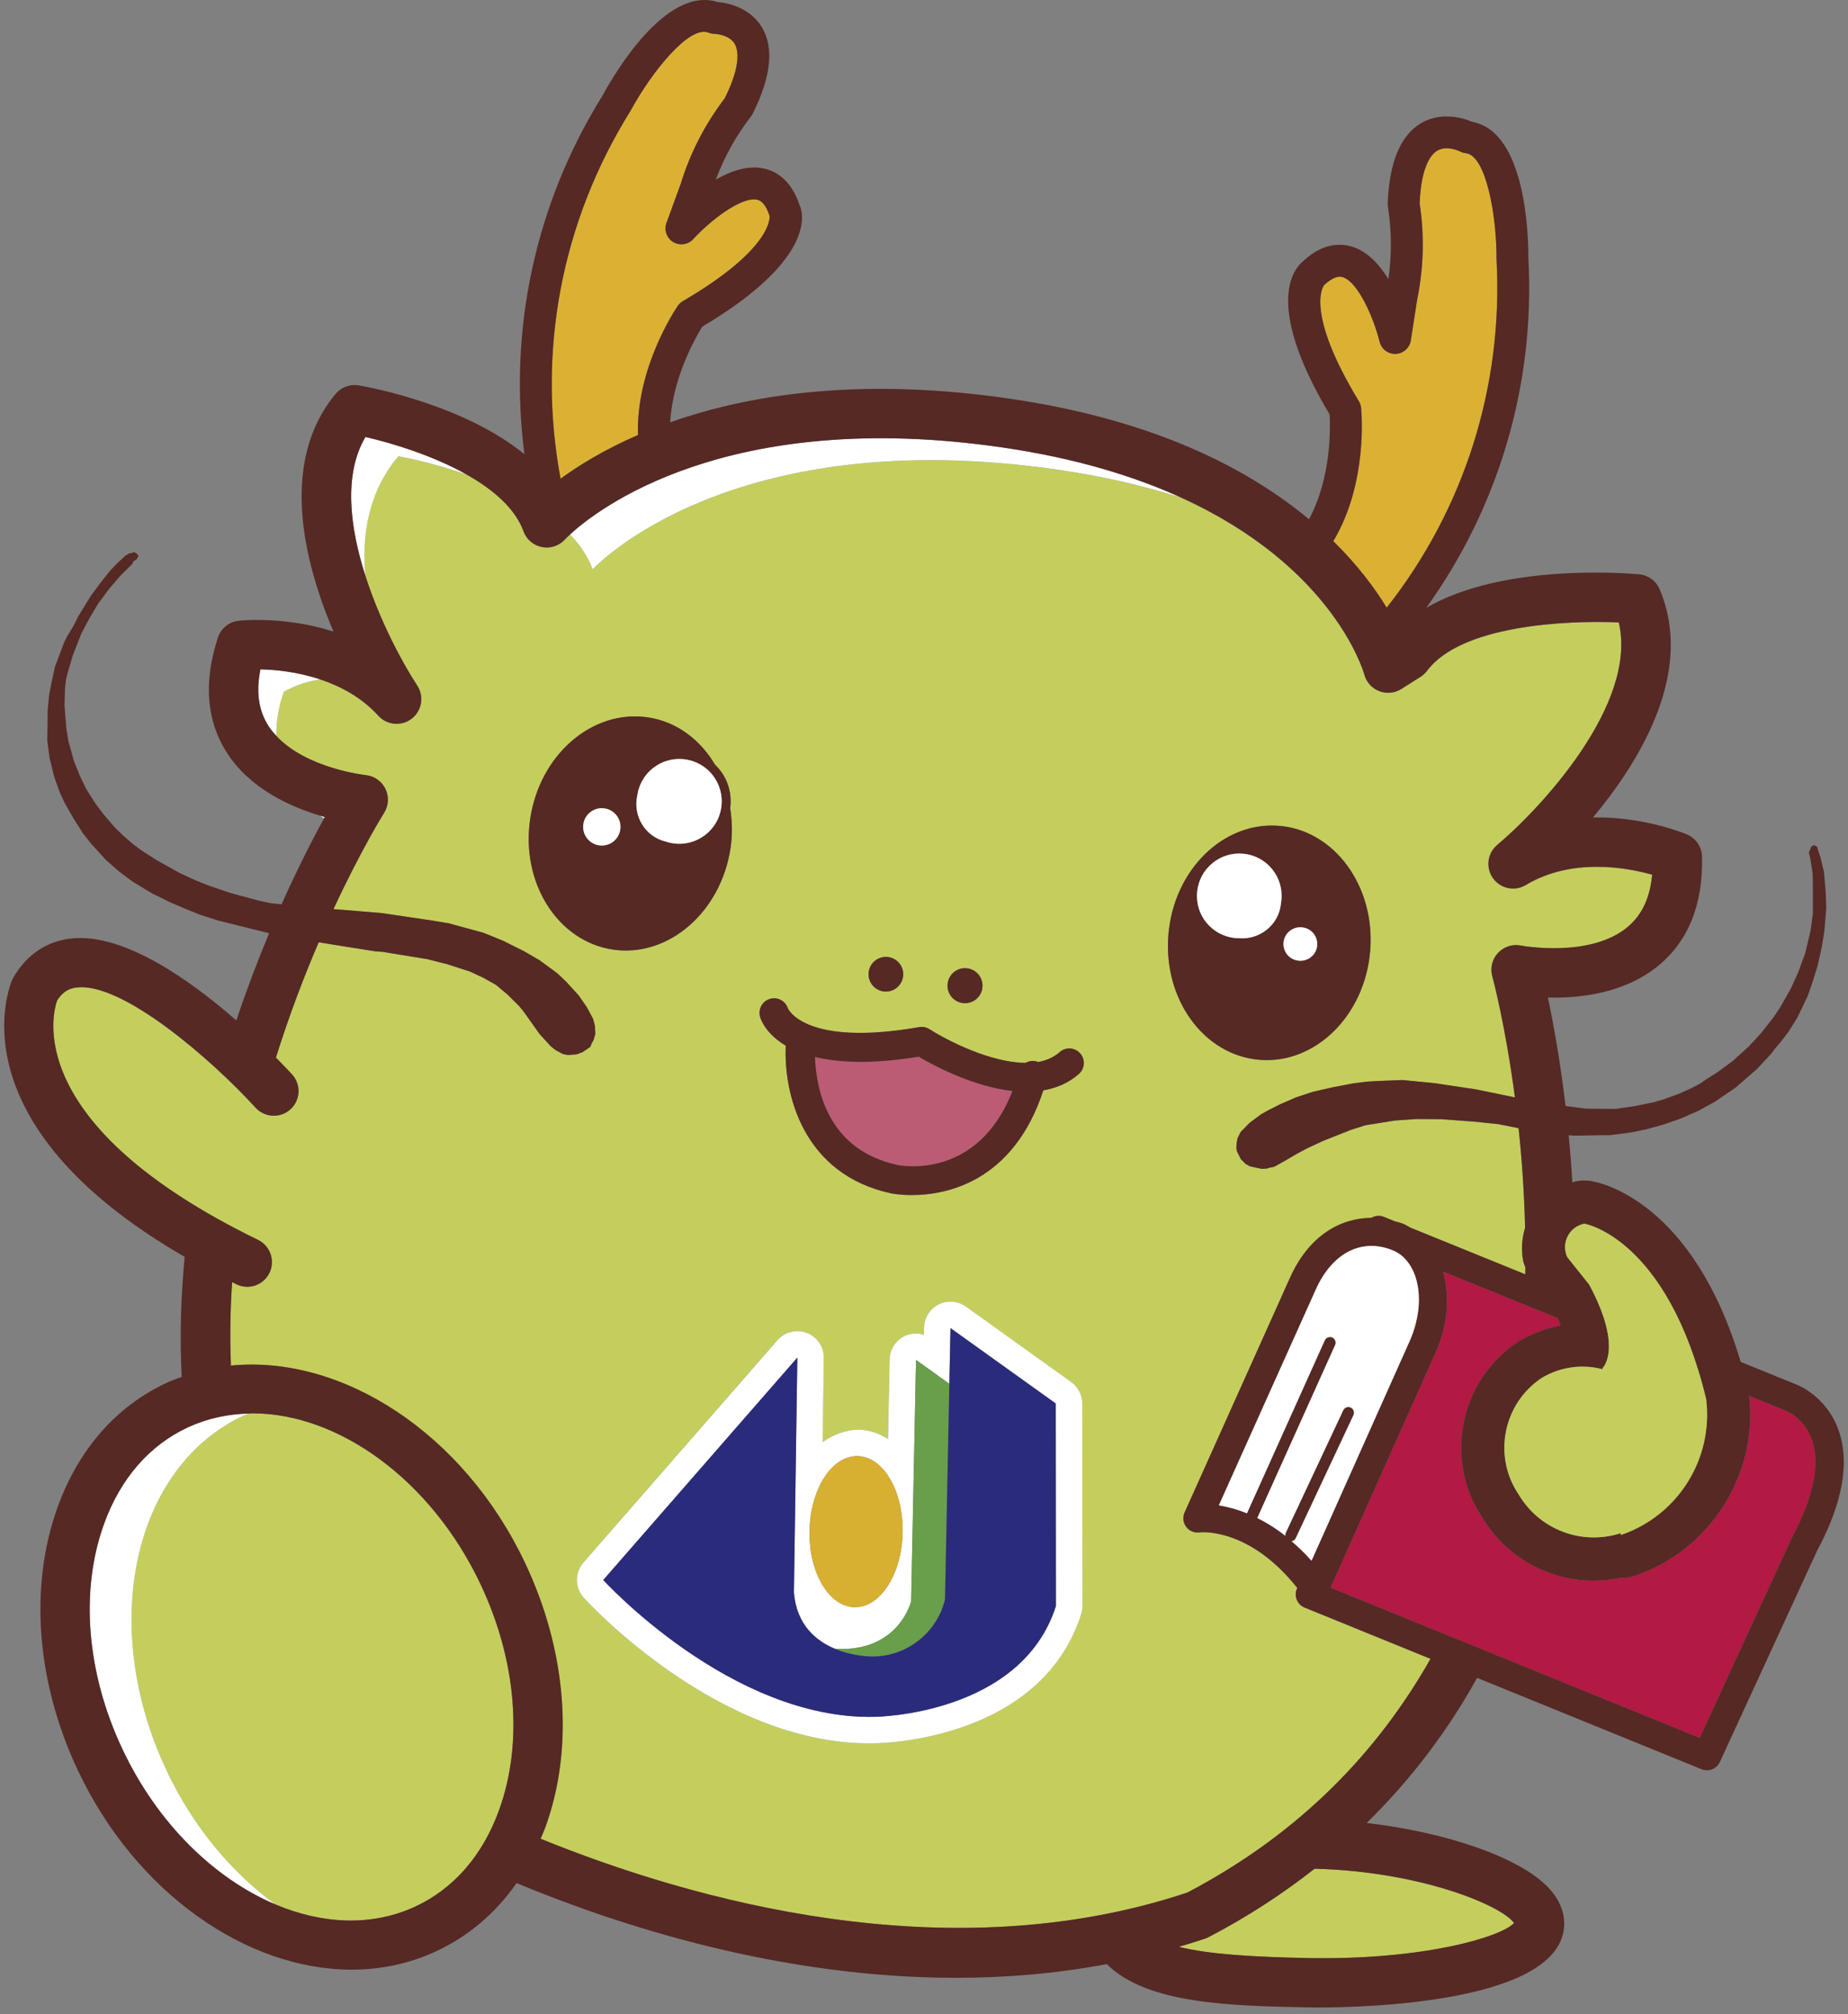 <?xml version="1.0" encoding="utf-8"?>
<!-- Generator: Adobe Illustrator 25.0.0, SVG Export Plug-In . SVG Version: 6.00 Build 0)  -->
<svg version="1.1" id="レイヤー_1" xmlns="http://www.w3.org/2000/svg" xmlns:xlink="http://www.w3.org/1999/xlink" x="0px"
	 y="0px" width="78px" height="85px" viewBox="0 0 78 85" style="enable-background:new 0 0 78 85;" xml:space="preserve">
<rect x="0" y="0" width="78" height="85" fill="#808080" stroke="none"/>
<style type="text/css">
	.st0{fill:#C4CE5D;}
	.st1{fill:#DBB133;}
	.st2{fill:#FFFFFF;}
	.st3{fill:#562924;}
	.st4{fill:#BC5C74;}
	.st5{fill:#699E4B;}
	.st6{fill:#D7B032;}
	.st7{fill:#2B2B7C;}
	.st8{fill:#B21943;}
</style>
<g>
	<path class="st0" d="M51.003,81.75c-0.06,0.03-0.119,0.055-0.181,0.073c-0.354,0.119-0.709,0.225-1.064,0.33
		c1.24,0.314,3.073,0.428,5.503,0.476c4.83,0.084,8.096-0.887,8.642-1.479c-0.484-0.71-3.857-2.171-8.415-2.292
		C54.15,79.909,52.667,80.883,51.003,81.75z"/>
	<path class="st1" d="M23.66,20.201c0.753-0.552,1.833-1.22,3.268-1.846c-0.093-2.82,1.584-5.311,1.681-5.452
		c0.056-0.081,0.129-0.149,0.215-0.199c3.862-2.256,3.66-3.586,3.656-3.599c-0.138-0.411-0.312-0.634-0.524-0.679
		c-0.678-0.139-2.009,0.909-2.698,1.665c-0.218,0.238-0.571,0.287-0.846,0.122c-0.274-0.167-0.394-0.504-0.283-0.806l0.604-1.656
		c0.394-1.288,1.022-2.513,1.859-3.608c0.703-1.426,0.562-2.051,0.413-2.298c-0.241-0.399-0.849-0.417-0.854-0.417
		c-0.081-0.002-0.168-0.019-0.244-0.049c-0.812-0.341-2.434,1.704-3.294,3.296C23.676,9.379,22.663,14.883,23.66,20.201z"/>
	<path class="st1" d="M57.448,17.211c0.017,0.171,0.294,3.185-1.173,5.626c1.026,1.007,1.749,1.98,2.254,2.807
		c3.263-4.141,4.928-9.331,4.635-14.699c0.008-1.844-0.438-4.39-1.299-4.48c-0.086-0.009-0.17-0.035-0.246-0.075
		c0,0-0.544-0.271-0.953-0.033c-0.251,0.147-0.679,0.633-0.747,2.22c0.207,1.362,0.171,2.735-0.107,4.083l-0.265,1.707
		c-0.049,0.316-0.314,0.554-0.635,0.568c-0.317,0.018-0.606-0.2-0.683-0.512c-0.242-0.984-0.906-2.532-1.561-2.727
		c-0.208-0.067-0.473,0.05-0.78,0.338c-0.025,0.023-0.844,1.092,1.465,4.897C57.406,17.015,57.438,17.111,57.448,17.211z"/>
	<path class="st0" d="M55.061,67.842c-0.307-0.125-0.453-0.474-0.329-0.78c0.006-0.016,0.019-0.026,0.027-0.041
		c-2.028-2.559-4.056-2.365-4.141-2.349c-0.214,0.026-0.429-0.065-0.556-0.24c-0.128-0.174-0.154-0.402-0.066-0.599l4.452-9.912
		c0.808-1.799,2.151-2.517,3.433-2.524c0.155-0.09,0.342-0.117,0.521-0.045l0.467,0.19c0.113,0.032,0.229,0.057,0.338,0.1
		c0.112,0.044,0.211,0.107,0.314,0.165l4.856,1.972c0.002-0.096,0.004-0.193,0.005-0.288c-0.031-0.095-0.074-0.184-0.095-0.283
		c-0.093-0.485-0.049-0.956,0.082-1.391c-0.036-1.516-0.139-2.93-0.275-4.205l-0.866-0.172l-1.045-0.107l-1.364-0.1l-1.033-0.007
		l-0.91,0.063l-1.246,0.2l-0.608,0.193l-1.174,0.465l-0.692,0.322l-0.391,0.209l-0.492,0.287l-0.49,0.275l-0.188,0.039l-0.139,0.039
		l-0.211,0.01l-0.49-0.107l-0.182-0.1l-0.2-0.2l-0.165-0.331l-0.024-0.124l0.01-0.222l0.038-0.205l0.13-0.263l0.355-0.365
		l0.135-0.107l0.377-0.278l0.271-0.153l0.512-0.261l0.692-0.3l0.713-0.236l0.841-0.19l0.872-0.166l0.576-0.071l0.4-0.024
		l1.081-0.044l1.361,0.132l1.748,0.263l1.644,0.337c-0.402-3.054-0.933-5.031-0.954-5.105c-0.098-0.348-0.008-0.723,0.238-0.988
		s0.613-0.385,0.967-0.314c0.025,0.004,2.934,0.547,4.516-0.791c0.598-0.505,0.937-1.229,1.026-2.2
		c-1.104-0.31-3.398-0.724-5.337,0.438c-0.465,0.279-1.067,0.151-1.383-0.291c-0.314-0.443-0.236-1.054,0.181-1.402
		c1.78-1.492,5.951-5.926,5.129-9.39c-2.254-0.098-6.661,0.126-8.089,2.039c-0.076,0.102-0.171,0.189-0.278,0.258l-0.81,0.512
		c-0.279,0.177-0.626,0.208-0.936,0.09c-0.308-0.121-0.541-0.38-0.627-0.7c-0.066-0.234-1.378-4.571-7.72-7.461
		c-1.517-0.487-3.227-0.895-5.173-1.178c-13.984-2.038-19.677,4.2-19.677,4.2c-0.201-0.547-0.54-1.032-0.955-1.471
		c-0.128,0.118-0.207,0.199-0.212,0.206c-0.244,0.272-0.614,0.395-0.973,0.325c-0.359-0.07-0.655-0.323-0.779-0.667
		c-0.354-0.975-1.293-1.771-2.407-2.397c-1.576-0.546-2.874-0.769-2.874-0.769c-1.267,1.501-1.547,3.318-1.396,5.034
		c0.617,1.927,1.573,3.7,2.192,4.644c0.299,0.455,0.197,1.062-0.232,1.396s-1.042,0.279-1.408-0.122
		c-0.711-0.781-1.595-1.248-2.452-1.533c-0.529,0.075-1.05,0.242-1.536,0.523l-0.002-0.002c-0.219,0.597-0.324,1.227-0.32,1.859
		c1.281,1.381,3.748,1.654,3.775,1.657c0.359,0.036,0.675,0.257,0.832,0.582c0.158,0.325,0.137,0.708-0.057,1.013
		c-0.038,0.06-0.981,1.577-2.136,4.062l0.558,0.043l1.457,0.12l2.117,0.312l0.739,0.123l1.464,0.4l0.836,0.341l0.876,0.438
		l0.646,0.375l0.593,0.433l0.192,0.148l0.346,0.329l0.53,0.583l0.346,0.5l0.257,0.483l0.079,0.3l0.016,0.339l-0.074,0.259
		l-0.07,0.119l-0.069,0.168L24.588,44.4l-0.243,0.093l-0.367,0.032l-0.228-0.046l-0.31-0.17l-0.2-0.161l-0.47-0.515l-0.668-0.943
		l-0.2-0.241l-0.478-0.475L20.93,41.56l-0.536-0.3l-0.557-0.259l-0.949-0.307l-0.855-0.217l-1.9-0.31l-0.29-0.019l-1.352-0.214
		l-1.04-0.168c-0.609,1.417-1.238,3.056-1.806,4.864c0.34,0.344,0.583,0.604,0.682,0.712c0.388,0.425,0.357,1.084-0.067,1.472
		c-0.426,0.386-1.082,0.357-1.472-0.067c-1.892-2.07-5.627-5.296-7.542-5.074c-0.363,0.038-0.617,0.205-0.837,0.553
		c-0.187,0.527-1.507,5.237,8.483,10.099c0.517,0.252,0.732,0.875,0.48,1.393c-0.181,0.37-0.551,0.586-0.938,0.586
		c-0.152,0-0.308-0.034-0.455-0.105c-0.063-0.031-0.12-0.062-0.182-0.093c-0.079,1.158-0.099,2.335-0.05,3.523
		c4.659-0.462,9.814,2.821,12.421,8.344c1.758,3.723,2.067,7.781,0.851,11.134c-0.061,0.169-0.134,0.327-0.202,0.489
		c6.345,2.577,17.15,5.649,27.297,2.271c4.829-2.534,8.085-6.019,10.262-9.859L55.061,67.842z M53.986,34.849
		c2.351,0.192,4.072,2.56,3.846,5.284s-2.319,4.783-4.668,4.591l0,0l0,0l0,0c-2.355-0.191-4.076-2.559-3.848-5.286
		S51.635,34.657,53.986,34.849z M40.841,40.865c0.404,0.06,0.682,0.437,0.622,0.84s-0.437,0.682-0.84,0.622
		c-0.001,0-0.001,0-0.002,0c-0.404-0.062-0.681-0.44-0.619-0.844C40.063,41.08,40.438,40.804,40.841,40.865z M37.489,40.387
		c0.401,0.054,0.681,0.423,0.627,0.823s-0.423,0.681-0.824,0.627c-0.003,0-0.006-0.001-0.008-0.001
		c-0.4-0.059-0.677-0.431-0.618-0.831C36.725,40.608,37.092,40.333,37.489,40.387z M32.499,42.153
		c0.32-0.094,0.651,0.084,0.754,0.396c0.031,0.069,0.778,1.627,5.545,0.796c0.151-0.025,0.307,0.005,0.437,0.088
		c0.771,0.493,2.588,1.412,4.052,1.421c0.136-0.078,0.303-0.105,0.469-0.06c0.019,0.005,0.032,0.018,0.049,0.025
		c0.35-0.061,0.665-0.192,0.921-0.419c0.253-0.226,0.641-0.202,0.866,0.052c0.225,0.254,0.201,0.642-0.052,0.866
		c-0.44,0.39-0.957,0.6-1.503,0.696c-1.274,3.889-4.123,4.418-5.553,4.418c-0.509,0-0.836-0.065-0.849-0.068
		c-3.76-0.797-4.563-4.226-4.469-6.236c-0.826-0.49-1.046-1.082-1.083-1.212C31.988,42.589,32.174,42.248,32.499,42.153z
		 M22.378,34.554c0.403-2.707,2.619-4.623,4.957-4.284c1.215,0.176,2.213,0.935,2.843,1.996c0.176,0.171,0.328,0.367,0.44,0.594
		c0.193,0.393,0.26,0.824,0.202,1.248c0.082,0.539,0.102,1.101,0.015,1.68c-0.406,2.706-2.625,4.625-4.958,4.285h0.001
		C23.544,39.732,21.975,37.261,22.378,34.554z M45.63,68.116c-1.697,5.317-8.4,5.445-8.686,5.448
		c-0.087,0.003-0.175,0.004-0.262,0.004c-6.378,0-11.814-5.888-12.046-6.142c-0.382-0.42-0.389-1.059-0.016-1.486l8.191-9.385
		c0.308-0.354,0.803-0.476,1.24-0.309c0.438,0.168,0.724,0.591,0.717,1.06l-0.051,3.549c0.46-0.323,0.973-0.511,1.501-0.526
		c0.445,0.009,0.873,0.148,1.259,0.395l0.068-3.36c0.009-0.414,0.245-0.79,0.616-0.976c0.263-0.131,0.56-0.147,0.832-0.062
		l0.006-0.305c0.009-0.414,0.245-0.79,0.616-0.976s0.812-0.151,1.15,0.091l4.442,3.182c0.292,0.209,0.466,0.547,0.466,0.906
		l0.007,8.551C45.683,67.89,45.665,68.006,45.63,68.116z"/>
	<path class="st0" d="M38.817,44.615c-0.01-0.006-0.027-0.015-0.037-0.021c-0.018,0.003-0.033,0.004-0.051,0.007L38.817,44.615z"/>
	<path class="st2" d="M16.815,19.254c0,0,1.298,0.223,2.874,0.769c-1.42-0.798-3.125-1.32-4.265-1.58
		c-0.932,1.585-0.66,3.801-0.005,5.845C15.267,22.572,15.548,20.755,16.815,19.254z"/>
	<path class="st2" d="M11.982,29.196c0.485-0.281,1.007-0.448,1.536-0.523c-0.975-0.325-1.916-0.413-2.526-0.425
		c-0.194,0.956-0.079,1.747,0.348,2.404c0.094,0.145,0.204,0.276,0.321,0.402c-0.004-0.632,0.101-1.262,0.32-1.859L11.982,29.196z"
		/>
	<path class="st2" d="M25.015,24.027c0,0,5.693-6.238,19.677-4.2c1.946,0.284,3.656,0.692,5.173,1.178
		c-1.973-0.899-4.427-1.66-7.489-2.111c-11.729-1.728-17.239,2.666-18.316,3.662C24.475,22.995,24.814,23.48,25.015,24.027z"/>
	<path class="st2" d="M13.511,34.418c0.055,0.039,0.108,0.083,0.165,0.119c0.01-0.019,0.022-0.041,0.032-0.059
		C13.645,34.461,13.576,34.438,13.511,34.418z"/>
	<path class="st3" d="M25.877,40.073c2.333,0.34,4.552-1.579,4.958-4.285c0.087-0.579,0.067-1.141-0.015-1.68
		c0.058-0.424-0.01-0.856-0.202-1.248c-0.112-0.227-0.264-0.423-0.44-0.594c-0.63-1.061-1.628-1.82-2.843-1.996
		c-2.338-0.339-4.554,1.577-4.957,4.284c-0.403,2.707,1.166,5.178,3.5,5.519H25.877z M29.249,32.122
		c0.453,0.154,0.818,0.476,1.029,0.904c0.211,0.43,0.242,0.915,0.088,1.368c-0.318,0.936-1.342,1.437-2.272,1.117l-0.015-0.004
		c-0.845-0.21-1.376-1.071-1.181-1.938c0.016-0.111,0.041-0.223,0.079-0.331c0.253-0.743,0.951-1.213,1.696-1.213
		C28.865,32.026,29.059,32.057,29.249,32.122z M25.404,35.681h-0.006c-0.433-0.002-0.783-0.352-0.785-0.785
		c-0.002-0.435,0.35-0.789,0.785-0.791s0.789,0.35,0.791,0.785C26.191,35.326,25.839,35.68,25.404,35.681z"/>
	<path class="st2" d="M26.978,33.239c-0.038,0.108-0.063,0.22-0.079,0.331c-0.195,0.866,0.336,1.728,1.181,1.938l0.015,0.004
		c0.931,0.319,1.954-0.182,2.272-1.117c0.154-0.453,0.123-0.938-0.088-1.368c-0.211-0.429-0.576-0.75-1.029-0.904
		c-0.19-0.064-0.385-0.096-0.575-0.096C27.929,32.026,27.231,32.496,26.978,33.239z"/>
	<path class="st2" d="M26.189,34.89c-0.002-0.435-0.356-0.787-0.791-0.785s-0.787,0.356-0.785,0.791
		c0.002,0.433,0.352,0.783,0.785,0.785h0.006C25.839,35.68,26.191,35.326,26.189,34.89z"/>
	<polygon class="st3" points="53.164,44.724 53.164,44.724 53.164,44.724 	"/>
	<path class="st3" d="M53.164,44.724c2.349,0.192,4.442-1.867,4.668-4.591s-1.495-5.092-3.846-5.284
		c-2.351-0.192-4.442,1.862-4.67,4.589S50.809,44.533,53.164,44.724z M52.304,36.018c0.001,0,0.003,0,0.004,0
		c0.476,0,0.924,0.186,1.262,0.521c0.338,0.337,0.524,0.785,0.524,1.265c0.001,0.105-0.009,0.216-0.031,0.343
		c-0.087,0.87-0.876,1.503-1.737,1.447l-0.008-0.001H52.31c-0.001,0-0.003,0-0.004,0c-0.476,0-0.924-0.186-1.261-0.521
		c-0.339-0.338-0.525-0.786-0.525-1.264C50.518,36.823,51.319,36.02,52.304,36.018z M55.014,39.142c0,0,0.001,0,0.001,0
		c0.381,0.065,0.637,0.427,0.572,0.808c0,0,0,0,0,0v0.016c-0.073,0.385-0.445,0.638-0.83,0.565h-0.001
		c-0.381-0.065-0.637-0.427-0.572-0.808c0,0,0,0,0,0v-0.016C54.257,39.322,54.629,39.069,55.014,39.142z"/>
	<path class="st2" d="M51.045,39.072c0.337,0.336,0.785,0.521,1.261,0.521c0.001,0,0.003,0,0.004,0h0.008l0.008,0.001
		c0.861,0.056,1.65-0.577,1.737-1.447c0.022-0.127,0.032-0.237,0.031-0.343c0-0.479-0.187-0.928-0.524-1.265
		c-0.338-0.336-0.786-0.521-1.262-0.521c-0.001,0-0.003,0-0.004,0c-0.985,0.002-1.786,0.805-1.784,1.79
		C50.52,38.286,50.706,38.734,51.045,39.072z"/>
	<path class="st2" d="M54.184,39.723C54.184,39.723,54.184,39.723,54.184,39.723c-0.065,0.381,0.191,0.743,0.572,0.808h0.001
		c0.385,0.073,0.757-0.18,0.83-0.565V39.95c0,0,0,0,0,0c0.065-0.381-0.191-0.743-0.572-0.808c0,0-0.001,0-0.001,0
		c-0.385-0.073-0.757,0.18-0.83,0.565V39.723z"/>
	<path class="st3" d="M37.285,41.836c0.003,0,0.006,0.001,0.008,0.001c0.401,0.054,0.769-0.227,0.824-0.627
		s-0.227-0.769-0.627-0.823c-0.397-0.054-0.764,0.222-0.822,0.619C36.608,41.405,36.885,41.777,37.285,41.836z"/>
	<path class="st3" d="M40.62,42.326c0.001,0,0.001,0,0.002,0c0.404,0.06,0.78-0.218,0.84-0.622s-0.218-0.78-0.622-0.84
		c-0.402-0.06-0.777,0.216-0.84,0.618C39.939,41.886,40.216,42.264,40.62,42.326z"/>
	<path class="st4" d="M34.398,44.604c0.043,1.298,0.506,3.925,3.492,4.558c0.144,0.028,3.378,0.64,4.841-3.122
		c-1.66-0.186-3.308-1.068-3.915-1.425L38.729,44.6C36.762,44.914,35.379,44.842,34.398,44.604z"/>
	<path class="st3" d="M33.166,44.126c-0.094,2.01,0.71,5.439,4.469,6.236c0.013,0.003,0.34,0.068,0.849,0.068
		c1.429,0,4.278-0.528,5.553-4.418c0.546-0.095,1.063-0.305,1.503-0.696c0.253-0.225,0.276-0.612,0.052-0.866
		c-0.226-0.254-0.613-0.277-0.866-0.052c-0.256,0.227-0.571,0.359-0.921,0.419c-0.018-0.007-0.031-0.02-0.049-0.025
		c-0.166-0.045-0.332-0.018-0.469,0.06c-1.464-0.008-3.281-0.927-4.052-1.421c-0.13-0.083-0.285-0.113-0.437-0.088
		c-4.767,0.831-5.514-0.727-5.545-0.796c-0.103-0.312-0.434-0.49-0.754-0.396c-0.325,0.095-0.512,0.436-0.417,0.761
		C32.12,43.044,32.34,43.637,33.166,44.126z M38.817,44.615c0.607,0.357,2.255,1.239,3.915,1.425
		c-1.463,3.762-4.698,3.151-4.841,3.122c-2.986-0.633-3.449-3.26-3.492-4.558c0.981,0.238,2.364,0.31,4.331-0.004
		c0.018-0.003,0.033-0.004,0.051-0.007C38.789,44.599,38.806,44.608,38.817,44.615z"/>
	<path class="st2" d="M45.21,58.318l-4.442-3.182c-0.338-0.242-0.779-0.276-1.15-0.091s-0.607,0.562-0.616,0.976l-0.006,0.305
		c-0.272-0.085-0.569-0.069-0.832,0.062c-0.371,0.186-0.607,0.562-0.616,0.976l-0.068,3.36c-0.387-0.246-0.814-0.386-1.259-0.395
		c-0.529,0.015-1.042,0.203-1.501,0.526l0.051-3.549c0.007-0.469-0.279-0.892-0.717-1.06c-0.438-0.167-0.933-0.045-1.24,0.309
		l-8.191,9.385c-0.373,0.428-0.366,1.066,0.016,1.486c0.231,0.254,5.668,6.142,12.046,6.142c0.087,0,0.175-0.001,0.262-0.004
		c0.285-0.003,6.988-0.131,8.686-5.448c0.035-0.11,0.053-0.226,0.053-0.341l-0.007-8.551C45.676,58.865,45.502,58.527,45.21,58.318z
		 M36.197,61.446c1.085,0.022,1.936,1.467,1.9,3.228c-0.036,1.76-0.944,3.171-2.029,3.149c-1.085-0.022-1.936-1.467-1.9-3.229
		C34.204,62.832,35.112,61.424,36.197,61.446z M36.934,72.448c-6.072,0.154-11.472-5.773-11.472-5.773l8.192-9.385l-0.144,9.913
		c0.11,1.366,0.934,2.041,1.73,2.375c2.698,0.164,3.217-2.007,3.217-2.007l0.206-10.184l1.407,1.008l0.048-2.351l4.442,3.182
		l0.007,8.55C43.095,72.387,36.934,72.448,36.934,72.448z"/>
	<path class="st5" d="M39.886,67.503l0.184-9.108l-1.407-1.008l-0.206,10.184c0,0-0.519,2.171-3.217,2.007
		c0.795,0.333,1.562,0.325,1.562,0.325C38.261,69.912,39.537,68.92,39.886,67.503z"/>
	<path class="st6" d="M36.068,67.823c1.085,0.022,1.993-1.389,2.029-3.149c0.036-1.761-0.815-3.206-1.9-3.228
		s-1.993,1.386-2.029,3.148C34.132,66.356,34.983,67.801,36.068,67.823z"/>
	<path class="st7" d="M40.118,56.044l-0.048,2.351l-0.184,9.108c-0.349,1.417-1.625,2.409-3.084,2.4c0,0-0.767,0.008-1.562-0.325
		c-0.796-0.333-1.62-1.008-1.73-2.375l0.144-9.913l-8.192,9.385c0,0,5.4,5.927,11.472,5.773c0,0,6.161-0.061,7.633-4.672
		l-0.007-8.55L40.118,56.044z"/>
	<path class="st0" d="M21.061,76.394c1.029-2.835,0.746-6.311-0.775-9.535c-2.092-4.43-6.01-7.218-9.623-7.218
		c-0.054,0-0.107,0.007-0.162,0.008c-0.065,0.028-0.134,0.047-0.198,0.076c-4.69,2.17-6.159,8.88-3.27,14.989H7.03
		c1.123,2.38,2.749,4.296,4.584,5.646c1.993,0.844,4.081,0.941,5.907,0.098C19.144,79.707,20.369,78.302,21.061,76.394z"/>
	<path class="st2" d="M7.03,74.715h0.003c-2.889-6.109-1.42-12.819,3.27-14.989c0.064-0.03,0.133-0.049,0.198-0.076
		c-0.885,0.021-1.748,0.204-2.561,0.579c-1.625,0.751-2.851,2.156-3.544,4.064c-1.029,2.835-0.745,6.311,0.778,9.535
		c1.484,3.137,3.883,5.45,6.44,6.533C9.779,79.012,8.153,77.095,7.03,74.715z"/>
	<path class="st8" d="M71.741,73.337l3.88-8.426c0.93-1.734,1.216-3.169,0.844-4.181c-0.326-0.888-1.053-1.181-1.083-1.192
		l-1.551-0.63c0.366,3.33-1.651,6.514-4.83,7.594c-0.214,0.072-0.44,0.103-0.659,0.095c-0.361,0.072-0.725,0.108-1.084,0.108
		c-1.894,0-3.691-0.981-4.71-2.686c-0.765-1.141-1.05-2.568-0.771-3.973c0.278-1.403,1.087-2.614,2.277-3.41
		c0.575-0.35,1.192-0.583,1.82-0.699c-0.037-0.095-0.081-0.201-0.131-0.312l-4.841-1.965c0.303,1.046,0.207,2.271-0.319,3.446
		l-4.42,9.892L71.741,73.337z"/>
	<path class="st3" d="M77.575,60.282c-0.529-1.395-1.725-1.847-1.756-1.858l-2.348-0.953c-2.003-6.723-5.853-7.557-6.307-7.631
		c-0.211-0.036-0.427-0.032-0.636,0.008c-0.057,0.011-0.107,0.034-0.163,0.049c-0.041-0.692-0.093-1.356-0.154-1.991l0.037,0.004
		l0.213,0.014l1.182-0.02h0.312l0.925-0.122l0.619-0.13l0.722-0.2l0.739-0.259l0.708-0.31l0.7-0.383l0.884-0.6l0.919-0.8
		l0.588-0.636l0.206-0.27l0.175-0.2l0.341-0.444l0.377-0.6l0.446-0.929l0.206-0.6l0.206-0.663l0.175-0.776l0.1-0.619l0.017-0.136
		l0.075-0.905l-0.022-0.653L76.987,36.8l-0.135-0.573l-0.161-0.5l-0.06-0.036l-0.1-0.019l-0.082,0.061l-0.1,0.241l0.07,0.3
		l0.089,0.6l0.01,0.507v1.176l-0.1,0.726l-0.225,0.944l-0.291,0.792l-0.3,0.668l-0.451,0.8l-0.291,0.436l-0.521,0.666l-0.523,0.568
		l-0.691,0.624l-0.652,0.479l-0.442,0.278l-0.259,0.181L71.4,45.915l-0.526,0.237l-0.651,0.239l-0.415,0.12l-0.809,0.166
		l-0.828,0.12l-1.219-0.014l-0.382-0.046l-0.491-0.066c-0.231-1.939-0.521-3.524-0.745-4.576c1.369,0.037,3.283-0.183,4.71-1.383
		c1.237-1.042,1.842-2.577,1.795-4.565c-0.01-0.409-0.258-0.774-0.635-0.935c-0.11-0.047-1.853-0.761-3.966-0.716
		c2.049-2.459,4.275-6.188,2.81-9.632c-0.15-0.354-0.483-0.596-0.866-0.629c-0.679-0.062-5.803-0.439-8.982,1.414
		c3.055-4.249,4.599-9.421,4.309-14.738c0.005-0.905-0.088-5.366-2.374-5.768c-0.479-0.215-1.357-0.402-2.134,0.042
		c-0.884,0.509-1.364,1.653-1.429,3.402c-0.002,0.043,0.001,0.087,0.008,0.129c0.16,1.014,0.168,2.035,0.021,3.062
		c-0.384-0.625-0.893-1.178-1.547-1.373c-0.484-0.144-1.235-0.148-2.022,0.594c-0.326,0.24-1.79,1.672,1.088,6.489
		c0.033,0.558,0.079,2.661-0.87,4.424c-2.538-2.112-6.48-4.182-12.568-5.079c-6.407-0.945-11.118-0.17-14.394,0.988
		c0.102-1.892,1.073-3.585,1.355-4.038c4.848-2.875,4.25-4.828,4.108-5.121c-0.363-1.094-1.023-1.447-1.514-1.552
		c-0.673-0.144-1.385,0.102-2.025,0.471c0.359-0.96,0.858-1.855,1.487-2.67c0.026-0.034,0.05-0.071,0.069-0.109
		c0.785-1.567,0.913-2.802,0.38-3.667c-0.468-0.762-1.334-1.011-1.857-1.048C28.082-0.627,25.861,3.24,25.452,4
		c-2.867,4.588-3.999,9.925-3.317,15.167c-2.536-2.066-6.423-2.807-6.99-2.905c-0.369-0.061-0.74,0.074-0.978,0.359
		c-2.396,2.876-1.344,7.085-0.093,10.03c-2.044-0.654-3.88-0.469-4-0.456c-0.406,0.044-0.749,0.322-0.877,0.711
		c-0.618,1.891-0.483,3.536,0.401,4.891c0.97,1.486,2.638,2.241,3.911,2.622c0.065,0.019,0.134,0.042,0.197,0.06
		c-0.01,0.018-0.022,0.041-0.032,0.059c-0.469,0.856-1.104,2.09-1.79,3.623l-0.442-0.045l-0.512-0.107L9.72,37.68l-0.884-0.3
		l-0.569-0.224l-0.653-0.3l-1-0.558l-0.665-0.426l-0.355-0.268l-0.4-0.348l-0.341-0.331l-0.482-0.561l-0.326-0.432l-0.247-0.385
		l-0.168-0.27l-0.252-0.52l-0.259-0.644L2.884,31.26l-0.081-0.5l-0.081-1l0.021-0.688l0.039-0.376l0.05-0.219l0.242-0.821
		l0.36-0.922l0.341-0.642l0.365-0.615l0.48-0.646l0.459-0.533l0.506-0.5l0.046-0.11l0.134-0.083l0.077-0.136l-0.009-0.036
		l-0.087-0.087l-0.091-0.05l-0.082,0.037L5.46,23.35l-0.18,0.112l-0.353,0.327l-0.295,0.312L4.198,24.65l-0.372,0.506l-0.514,0.837
		l-0.189,0.38l-0.057,0.1l-0.238,0.39l-0.127,0.263l-0.379,1l-0.147,0.678l-0.1,0.51l-0.062,0.642l-0.009,0.766l-0.01,0.517
		l0.1,0.756l0.194,0.788l0.24,0.666l0.194,0.419l0.379,0.666l0.406,0.641l0.338,0.427l0.624,0.687l0.564,0.493l0.557,0.417
		l0.869,0.526l0.194,0.088l0.507,0.253l0.7,0.3L8.441,38.6l0.778,0.249l2.141,0.532c-0.466,1.113-0.938,2.348-1.385,3.68
		c-1.954-1.706-4.736-3.685-6.947-3.46c-1.044,0.109-1.893,0.674-2.454,1.633c-0.021,0.034-0.038,0.068-0.054,0.104
		c-0.115,0.26-2.522,6.044,7.274,11.7c-0.157,1.653-0.213,3.348-0.124,5.067c-0.202,0.075-0.406,0.141-0.603,0.233
		c-2.142,0.988-3.742,2.802-4.629,5.244c-1.218,3.354-0.906,7.412,0.854,11.137c2.448,5.177,7.134,8.399,11.55,8.399
		c1.223,0,2.425-0.247,3.553-0.769h0.001c1.375-0.637,2.524-1.618,3.407-2.884c4.495,1.866,11.227,3.997,18.548,3.997
		c2.087,0,4.222-0.176,6.366-0.578c1.686,1.69,5.257,1.762,8.504,1.826c0.044,0.001,0.187,0.004,0.407,0.004
		c1.988,0,10.314-0.198,10.394-3.499c0.01-0.383-0.102-0.966-0.682-1.573c-1.214-1.268-4.288-2.323-7.655-2.714
		c1.921-1.883,3.458-3.95,4.66-6.123l9.476,3.856c0.074,0.029,0.15,0.044,0.226,0.044c0.227,0,0.443-0.13,0.544-0.349l4.103-8.912
		C77.796,63.386,78.094,61.648,77.575,60.282z M50.115,79.864c-10.148,3.379-20.952,0.307-27.297-2.271
		c0.068-0.163,0.141-0.321,0.202-0.489c1.217-3.353,0.907-7.411-0.851-11.134c-2.607-5.523-7.762-8.806-12.421-8.344
		c-0.049-1.188-0.029-2.365,0.05-3.523c0.062,0.031,0.119,0.062,0.182,0.093c0.147,0.071,0.303,0.105,0.455,0.105
		c0.387,0,0.757-0.216,0.938-0.586c0.252-0.518,0.036-1.141-0.48-1.393c-9.99-4.861-8.67-9.571-8.483-10.099
		c0.22-0.348,0.474-0.515,0.837-0.553c1.915-0.222,5.65,3.004,7.542,5.074c0.39,0.425,1.046,0.453,1.472,0.067
		c0.425-0.388,0.455-1.047,0.067-1.472c-0.099-0.108-0.342-0.369-0.682-0.712c0.568-1.807,1.197-3.447,1.806-4.864l1.04,0.168
		l1.352,0.214l0.29,0.019l1.9,0.31l0.855,0.217l0.949,0.307l0.557,0.259l0.536,0.3l0.494,0.414l0.478,0.475l0.2,0.241l0.668,0.943
		l0.47,0.515l0.2,0.161l0.31,0.17l0.228,0.046l0.367-0.032l0.243-0.093l0.326-0.219l0.069-0.168l0.07-0.119l0.074-0.259
		l-0.016-0.339l-0.079-0.3l-0.257-0.483l-0.346-0.5l-0.53-0.583l-0.346-0.329l-0.192-0.148l-0.593-0.433l-0.646-0.375l-0.876-0.438
		l-0.836-0.341l-1.464-0.4l-0.739-0.123l-2.117-0.312l-1.457-0.12l-0.558-0.043c1.155-2.485,2.098-4.002,2.136-4.062
		c0.193-0.305,0.215-0.688,0.057-1.013c-0.157-0.325-0.473-0.546-0.832-0.582c-0.027-0.003-2.494-0.275-3.775-1.657
		c-0.116-0.126-0.227-0.257-0.321-0.402c-0.427-0.657-0.542-1.448-0.348-2.404c0.61,0.011,1.551,0.1,2.526,0.425
		c0.857,0.286,1.741,0.752,2.452,1.533c0.366,0.401,0.979,0.455,1.408,0.122s0.531-0.94,0.232-1.396
		c-0.619-0.944-1.575-2.718-2.192-4.644c-0.654-2.044-0.927-4.26,0.005-5.845c1.14,0.26,2.845,0.781,4.265,1.58
		c1.113,0.626,2.052,1.422,2.407,2.397c0.124,0.344,0.42,0.597,0.779,0.667c0.358,0.069,0.729-0.053,0.973-0.325
		c0.005-0.006,0.084-0.087,0.212-0.206c1.077-0.996,6.587-5.389,18.316-3.662c3.062,0.451,5.516,1.212,7.489,2.111
		c6.342,2.89,7.654,7.227,7.72,7.461c0.086,0.32,0.319,0.579,0.627,0.7c0.31,0.118,0.656,0.087,0.936-0.09l0.81-0.512
		c0.107-0.068,0.202-0.156,0.278-0.258c1.428-1.913,5.835-2.137,8.089-2.039c0.822,3.464-3.349,7.897-5.129,9.39
		c-0.417,0.349-0.495,0.959-0.181,1.402c0.315,0.442,0.918,0.57,1.383,0.291c1.938-1.161,4.233-0.747,5.337-0.438
		c-0.09,0.972-0.429,1.695-1.026,2.2c-1.582,1.338-4.49,0.795-4.516,0.791c-0.354-0.07-0.721,0.049-0.967,0.314
		s-0.336,0.641-0.238,0.988c0.021,0.073,0.552,2.051,0.954,5.105l-1.644-0.337l-1.748-0.263l-1.361-0.132l-1.081,0.044l-0.4,0.024
		l-0.576,0.071l-0.872,0.166l-0.841,0.19l-0.713,0.236l-0.692,0.3l-0.512,0.261l-0.271,0.153l-0.377,0.278l-0.135,0.107
		l-0.355,0.365l-0.13,0.263l-0.038,0.205l-0.01,0.222l0.024,0.124l0.165,0.331l0.2,0.2l0.182,0.1l0.49,0.107l0.211-0.01l0.139-0.039
		l0.188-0.039l0.49-0.275l0.492-0.287l0.391-0.209l0.692-0.322l1.174-0.465l0.608-0.193l1.246-0.2l0.91-0.063l1.033,0.007l1.364,0.1
		l1.045,0.107l0.866,0.172c0.136,1.275,0.239,2.688,0.275,4.205c-0.131,0.435-0.175,0.906-0.082,1.391
		c0.021,0.098,0.064,0.188,0.095,0.283c-0.001,0.095-0.004,0.192-0.005,0.288l-4.856-1.972c-0.103-0.058-0.203-0.121-0.314-0.165
		c-0.109-0.043-0.225-0.068-0.338-0.1l-0.467-0.19c-0.178-0.073-0.366-0.045-0.521,0.045c-1.283,0.007-2.626,0.725-3.433,2.524
		l-4.452,9.912c-0.088,0.196-0.062,0.425,0.066,0.599c0.127,0.175,0.342,0.267,0.556,0.24c0.085-0.016,2.114-0.21,4.141,2.349
		c-0.008,0.015-0.021,0.025-0.027,0.041c-0.124,0.307,0.022,0.655,0.329,0.78l5.316,2.163C58.2,73.846,54.944,77.33,50.115,79.864z
		 M63.903,81.15c-0.546,0.592-3.812,1.562-8.642,1.479c-2.43-0.048-4.263-0.162-5.503-0.476c0.355-0.104,0.71-0.211,1.064-0.33
		c0.062-0.019,0.121-0.043,0.181-0.073c1.664-0.867,3.146-1.841,4.485-2.892C60.045,78.98,63.419,80.44,63.903,81.15z
		 M11.614,80.361c-2.557-1.083-4.956-3.396-6.44-6.533c-1.523-3.225-1.808-6.7-0.778-9.535c0.693-1.908,1.919-3.313,3.544-4.064
		c0.813-0.375,1.677-0.558,2.561-0.579c0.054-0.001,0.107-0.008,0.162-0.008c3.613,0,7.531,2.788,9.623,7.218
		c1.521,3.225,1.805,6.7,0.775,9.535c-0.692,1.907-1.917,3.312-3.54,4.064C15.695,81.302,13.606,81.205,11.614,80.361z M29.908,1.38
		c0.076,0.03,0.163,0.047,0.244,0.049c0.006,0,0.613,0.018,0.854,0.417c0.148,0.247,0.29,0.872-0.413,2.298
		c-0.837,1.096-1.466,2.32-1.859,3.608l-0.604,1.656c-0.11,0.302,0.009,0.639,0.283,0.806c0.274,0.165,0.628,0.116,0.846-0.122
		c0.689-0.756,2.021-1.804,2.698-1.665c0.213,0.045,0.387,0.268,0.524,0.679c0.004,0.013,0.206,1.343-3.656,3.599
		c-0.086,0.05-0.159,0.118-0.215,0.199c-0.097,0.142-1.774,2.632-1.681,5.452c-1.436,0.625-2.515,1.293-3.268,1.846
		c-0.997-5.318,0.016-10.822,2.953-15.525C27.474,3.084,29.095,1.039,29.908,1.38z M55.889,12.033
		c0.308-0.288,0.572-0.405,0.78-0.338c0.654,0.194,1.318,1.742,1.561,2.727c0.076,0.312,0.365,0.529,0.683,0.512
		c0.32-0.015,0.586-0.252,0.635-0.568l0.265-1.707c0.278-1.348,0.314-2.721,0.107-4.083c0.068-1.587,0.496-2.072,0.747-2.22
		c0.409-0.238,0.953,0.033,0.953,0.033c0.076,0.04,0.16,0.066,0.246,0.075c0.86,0.091,1.307,2.637,1.299,4.48
		c0.293,5.368-1.372,10.558-4.635,14.699c-0.505-0.826-1.228-1.8-2.254-2.807c1.467-2.441,1.19-5.455,1.173-5.626
		c-0.01-0.1-0.042-0.195-0.094-0.28C55.045,13.125,55.864,12.056,55.889,12.033z M59.689,53.73c0.326,0.803,0.252,1.882-0.199,2.886
		l-4.132,9.247c-0.281-0.319-0.562-0.584-0.841-0.824c0.073-0.014,0.141-0.053,0.175-0.126l2.437-5.196
		c0.057-0.12,0.005-0.263-0.115-0.318c-0.12-0.058-0.263-0.005-0.318,0.115l-2.437,5.196c-0.016,0.033-0.005,0.067-0.005,0.101
		c-0.41-0.323-0.808-0.564-1.185-0.752l3.286-7.301c0.054-0.121,0-0.263-0.12-0.317c-0.121-0.051-0.263,0-0.317,0.12l-3.285,7.3
		c-0.446-0.18-0.851-0.283-1.186-0.336l4.094-9.113c0.691-1.536,1.925-2.175,3.227-1.655C59.285,52.961,59.554,53.399,59.689,53.73z
		 M56.163,66.997l4.42-9.892c0.526-1.174,0.622-2.4,0.319-3.446l4.841,1.965c0.05,0.112,0.094,0.217,0.131,0.312
		c-0.628,0.116-1.245,0.35-1.82,0.699c-1.19,0.796-1.999,2.007-2.277,3.41c-0.279,1.404,0.006,2.832,0.771,3.973
		c1.019,1.704,2.816,2.686,4.71,2.686c0.359,0,0.723-0.036,1.084-0.108c0.219,0.008,0.445-0.022,0.659-0.095
		c3.18-1.08,5.197-4.264,4.83-7.594l1.551,0.63c0.03,0.012,0.757,0.305,1.083,1.192c0.372,1.012,0.086,2.446-0.844,4.181
		l-3.88,8.426L56.163,66.997z M66.87,51.639c0,0,3.489,0.569,5.143,7.4c0.311,2.523-1.192,4.919-3.6,5.736L68.401,64.7
		c-1.632,0.526-3.411-0.144-4.29-1.616l-0.017-0.026c-0.001-0.001-0.001-0.002-0.002-0.002c-1.085-1.623-0.649-3.818,0.974-4.904
		c0.773-0.468,1.702-0.602,2.576-0.371l-0.005-0.044c0,0,0.896-0.817-0.564-3.533l-0.929-1.162l0.003-0.003
		c-0.031-0.069-0.055-0.142-0.069-0.217c0,0,0-0.001,0-0.001C65.97,52.275,66.325,51.746,66.87,51.639z"/>
	<path class="st2" d="M55.539,54.411l-4.094,9.113c0.334,0.053,0.739,0.156,1.186,0.336l3.285-7.3
		c0.055-0.12,0.196-0.171,0.317-0.12c0.12,0.055,0.174,0.196,0.12,0.317l-3.286,7.301c0.377,0.188,0.775,0.428,1.185,0.752
		c0-0.034-0.011-0.068,0.005-0.101l2.437-5.196c0.056-0.12,0.198-0.173,0.318-0.115c0.12,0.056,0.172,0.198,0.115,0.318
		l-2.437,5.196c-0.034,0.073-0.102,0.112-0.175,0.126c0.279,0.24,0.56,0.506,0.841,0.824l4.132-9.247
		c0.451-1.004,0.525-2.083,0.199-2.886c-0.135-0.331-0.404-0.77-0.923-0.975C57.464,52.236,56.231,52.875,55.539,54.411z"/>
	<path class="st0" d="M66.078,52.822c0.014,0.075,0.038,0.148,0.069,0.217l-0.003,0.003l0.929,1.162
		c1.46,2.716,0.564,3.533,0.564,3.533l0.005,0.044c-0.874-0.23-1.803-0.096-2.576,0.371c-1.623,1.085-2.059,3.281-0.974,4.904
		c0,0.001,0.001,0.002,0.002,0.002l0.017,0.026c0.879,1.472,2.658,2.142,4.29,1.616l0.012,0.075c2.408-0.817,3.911-3.213,3.6-5.736
		c-1.654-6.831-5.143-7.4-5.143-7.4c-0.545,0.107-0.9,0.636-0.792,1.182C66.078,52.821,66.078,52.822,66.078,52.822z"/>
</g>
</svg>

